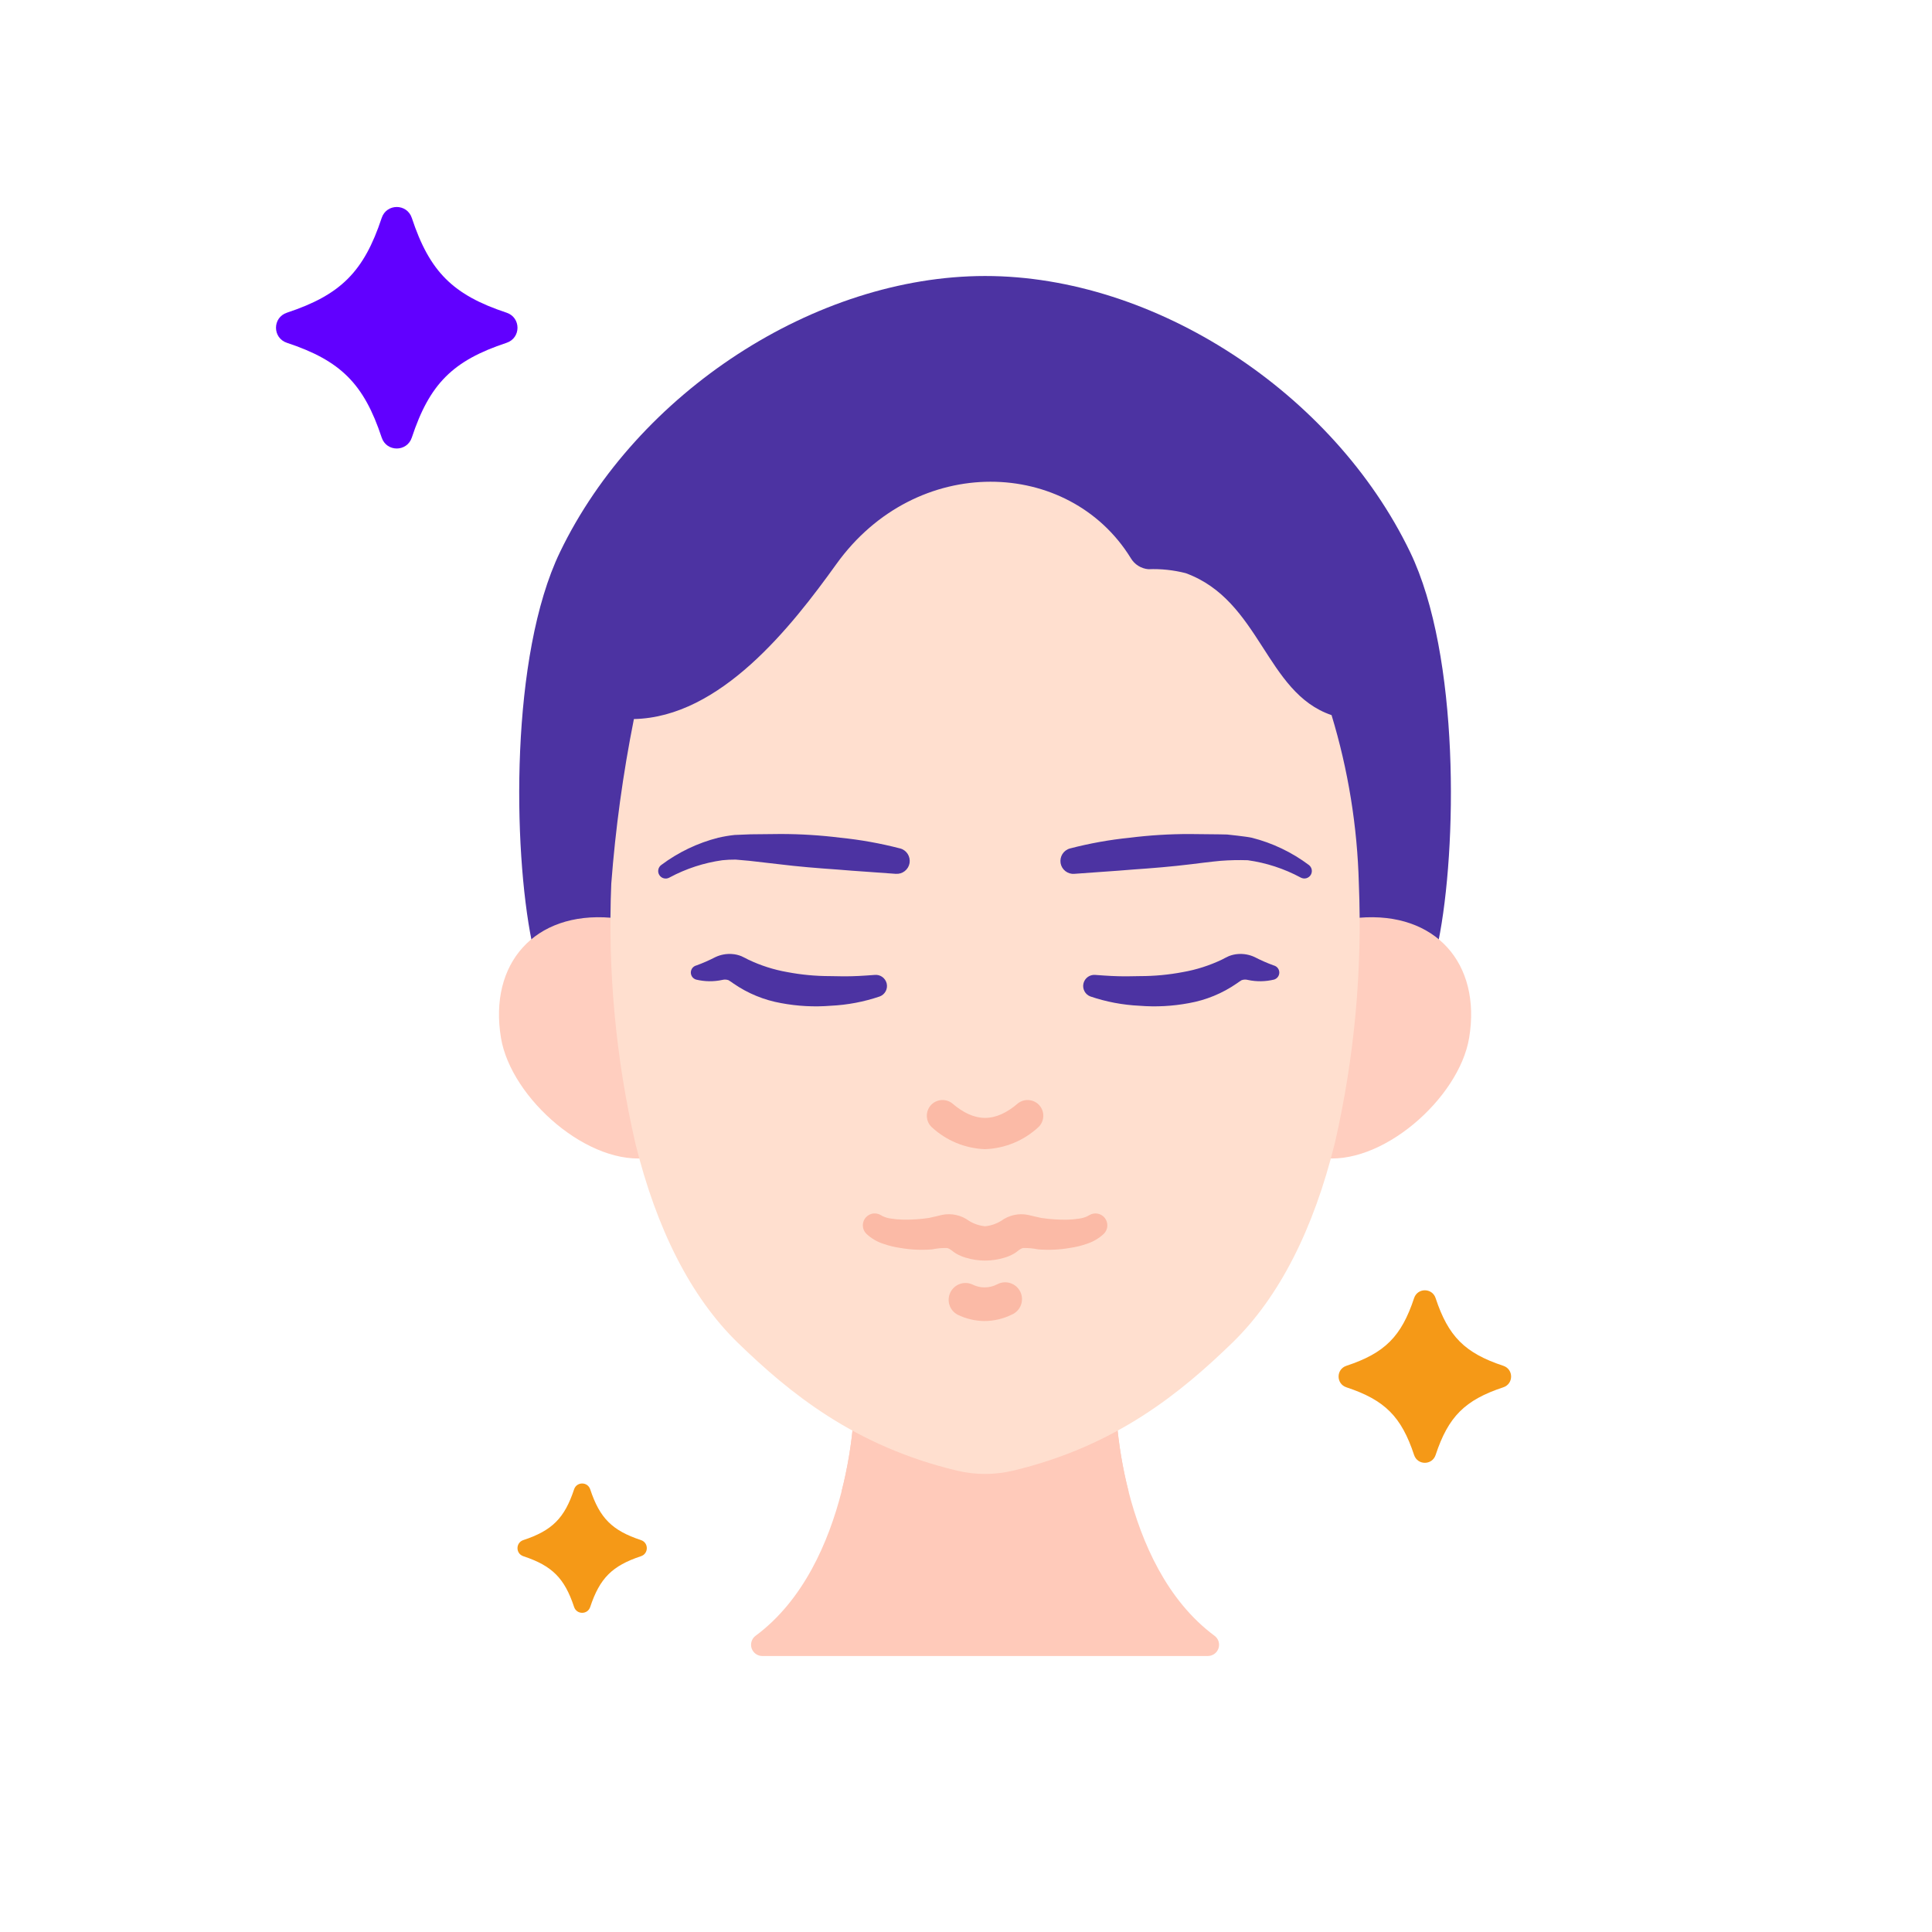 <svg width="56" height="56" viewBox="0 0 56 56" fill="none" xmlns="http://www.w3.org/2000/svg">
<path d="M40.873 16.002C38.641 11.372 33.47 7.998 28.552 8C23.635 8.002 18.464 11.372 16.232 16.002C14.786 18.999 14.868 24.6 15.415 27.295H41.691C42.237 24.6 42.319 18.999 40.873 16.002Z" fill="#4C33A2"/>
<path d="M17.704 26.601L18.846 33.552C17.087 33.84 14.812 31.841 14.521 30.083C14.163 27.923 15.5 26.42 17.704 26.601Z" fill="#FFCEBF"/>
<path d="M42.584 30.083C42.291 31.841 40.018 33.839 38.259 33.552L39.401 26.601C41.605 26.42 42.942 27.923 42.584 30.083Z" fill="#FFCEBF"/>
<path d="M22.094 48H35.011C35.079 48 35.145 47.978 35.2 47.939C35.255 47.899 35.296 47.844 35.318 47.78C35.34 47.715 35.341 47.646 35.322 47.581C35.302 47.516 35.263 47.459 35.209 47.418C33.814 46.386 33.088 44.694 32.714 43.24C32.54 42.557 32.423 41.86 32.366 41.158H24.739C24.682 41.86 24.566 42.557 24.391 43.24C24.017 44.694 23.292 46.386 21.896 47.418C21.842 47.459 21.803 47.516 21.784 47.581C21.764 47.646 21.765 47.715 21.787 47.78C21.809 47.844 21.851 47.899 21.905 47.939C21.96 47.978 22.026 48 22.094 48Z" fill="#FFCABA"/>
<path d="M24.391 43.24C25.435 43.852 26.564 44.304 27.742 44.581C28.275 44.707 28.83 44.707 29.363 44.581C30.54 44.304 31.67 43.852 32.714 43.24C32.539 42.557 32.423 41.86 32.366 41.158H24.739C24.682 41.86 24.566 42.557 24.391 43.24Z" fill="#FFCABA"/>
<path d="M38.7 33.095C38.694 33.118 38.691 33.138 38.684 33.16C38.079 35.604 37.09 37.592 35.714 38.926C34.23 40.364 32.349 41.916 29.363 42.628C28.83 42.755 28.275 42.755 27.742 42.628C24.756 41.916 22.875 40.364 21.391 38.926C20.015 37.592 19.026 35.604 18.421 33.16C18.418 33.144 18.414 33.131 18.411 33.115C17.847 30.657 17.614 28.135 17.718 25.615C17.84 24.012 18.059 22.419 18.374 20.842C20.88 20.79 22.933 18.174 24.241 16.352C26.561 13.118 30.986 13.274 32.776 16.177C32.829 16.267 32.903 16.344 32.992 16.4C33.081 16.456 33.182 16.49 33.286 16.499C33.65 16.484 34.014 16.523 34.367 16.613C36.537 17.403 36.681 20.081 38.596 20.728C39.078 22.314 39.344 23.958 39.387 25.615C39.49 28.128 39.259 30.643 38.7 33.095Z" fill="#FFDFCF"/>
<path d="M28.552 33.309C29.132 33.289 29.685 33.059 30.108 32.662C30.189 32.581 30.236 32.472 30.24 32.357C30.245 32.242 30.206 32.13 30.131 32.043C30.056 31.956 29.951 31.901 29.837 31.888C29.723 31.875 29.608 31.905 29.516 31.973C28.85 32.546 28.256 32.546 27.59 31.973C27.497 31.905 27.382 31.875 27.268 31.888C27.154 31.901 27.049 31.956 26.974 32.043C26.9 32.13 26.86 32.242 26.865 32.357C26.869 32.472 26.916 32.581 26.997 32.662C27.42 33.059 27.973 33.289 28.552 33.309Z" fill="#FBBAA6"/>
<path d="M25.054 35.347C25.099 35.267 25.174 35.209 25.262 35.184C25.351 35.16 25.445 35.172 25.524 35.217L25.586 35.252C25.662 35.287 25.742 35.31 25.825 35.321C25.941 35.339 26.057 35.349 26.174 35.352C26.425 35.356 26.675 35.34 26.922 35.303C26.983 35.294 27.274 35.221 27.307 35.214C27.441 35.187 27.58 35.188 27.713 35.217C27.847 35.246 27.974 35.303 28.084 35.385C28.226 35.473 28.386 35.527 28.553 35.544C28.719 35.528 28.88 35.473 29.022 35.385C29.133 35.304 29.259 35.247 29.393 35.218C29.526 35.188 29.665 35.187 29.799 35.215C29.832 35.221 30.125 35.294 30.184 35.303C30.431 35.34 30.682 35.357 30.932 35.353C31.049 35.35 31.166 35.34 31.281 35.322C31.364 35.311 31.444 35.288 31.52 35.252L31.582 35.217C31.655 35.176 31.741 35.162 31.823 35.179C31.905 35.196 31.979 35.243 32.029 35.31C32.079 35.378 32.103 35.461 32.096 35.545C32.09 35.629 32.052 35.707 31.992 35.766C31.847 35.9 31.674 36 31.486 36.058C31.332 36.111 31.173 36.149 31.012 36.172C30.708 36.225 30.398 36.239 30.091 36.214C29.947 36.184 29.8 36.171 29.654 36.175C29.553 36.198 29.491 36.279 29.405 36.329C29.314 36.383 29.216 36.425 29.114 36.455C28.749 36.566 28.358 36.566 27.993 36.455C27.891 36.425 27.793 36.383 27.702 36.329C27.615 36.279 27.554 36.199 27.453 36.175C27.307 36.171 27.16 36.184 27.017 36.214C26.709 36.239 26.399 36.225 26.095 36.172C25.934 36.149 25.775 36.111 25.621 36.058C25.433 36 25.26 35.9 25.116 35.766C25.06 35.712 25.024 35.642 25.013 35.567C25.002 35.491 25.016 35.414 25.054 35.347Z" fill="#FBBAA6"/>
<path d="M28.539 38.291C28.812 38.289 29.081 38.226 29.326 38.105C29.387 38.08 29.442 38.042 29.487 37.994C29.533 37.946 29.569 37.89 29.592 37.828C29.615 37.766 29.625 37.7 29.623 37.635C29.62 37.569 29.603 37.504 29.575 37.444C29.546 37.385 29.506 37.332 29.456 37.288C29.406 37.245 29.348 37.212 29.285 37.192C29.223 37.171 29.156 37.164 29.09 37.17C29.025 37.176 28.961 37.195 28.903 37.227C28.791 37.285 28.666 37.316 28.539 37.316C28.413 37.316 28.288 37.285 28.176 37.227C28.061 37.178 27.931 37.175 27.813 37.219C27.696 37.264 27.6 37.351 27.546 37.464C27.491 37.577 27.482 37.707 27.521 37.826C27.56 37.946 27.643 38.046 27.753 38.105C27.998 38.226 28.266 38.289 28.539 38.291Z" fill="#FBBAA6"/>
<path d="M31.146 25.328C31.699 25.284 32.268 25.253 32.833 25.204C33.4 25.165 33.967 25.119 34.534 25.049C34.534 25.049 35.172 24.968 35.385 24.951C35.645 24.931 35.907 24.926 36.167 24.934C36.701 25.009 37.218 25.177 37.693 25.432L37.708 25.44C37.757 25.464 37.813 25.47 37.865 25.456C37.917 25.441 37.963 25.407 37.992 25.361C38.02 25.315 38.031 25.26 38.021 25.206C38.011 25.153 37.981 25.105 37.938 25.072C37.445 24.703 36.884 24.434 36.287 24.283C36.133 24.247 35.571 24.189 35.571 24.189L35.353 24.184L34.483 24.175C33.902 24.174 33.322 24.21 32.746 24.282C32.162 24.341 31.583 24.445 31.014 24.593C30.924 24.617 30.846 24.675 30.796 24.753C30.746 24.832 30.727 24.927 30.742 25.019C30.758 25.111 30.808 25.194 30.882 25.251C30.955 25.308 31.048 25.336 31.141 25.329L31.146 25.328Z" fill="#4C33A2"/>
<path d="M24.703 28.296C24.49 28.303 24.273 28.296 24.058 28.293C23.641 28.293 23.226 28.254 22.817 28.176C22.427 28.108 22.048 27.986 21.691 27.816C21.691 27.816 21.533 27.732 21.489 27.715C21.402 27.68 21.311 27.659 21.218 27.653C21.053 27.641 20.889 27.671 20.739 27.741C20.559 27.834 20.373 27.916 20.183 27.985L20.173 27.987C20.13 28.001 20.092 28.028 20.065 28.064C20.039 28.101 20.024 28.145 20.024 28.19C20.024 28.235 20.039 28.279 20.065 28.316C20.092 28.352 20.13 28.379 20.173 28.393C20.423 28.454 20.683 28.458 20.935 28.404C20.995 28.388 21.059 28.39 21.118 28.412C21.138 28.42 21.259 28.507 21.259 28.507C21.674 28.794 22.146 28.988 22.642 29.076C23.116 29.165 23.599 29.191 24.08 29.152C24.563 29.129 25.041 29.039 25.499 28.883C25.573 28.856 25.634 28.802 25.672 28.732C25.709 28.662 25.719 28.581 25.701 28.505C25.682 28.428 25.636 28.361 25.571 28.315C25.507 28.27 25.428 28.25 25.349 28.259C25.349 28.259 24.913 28.293 24.703 28.296Z" fill="#4C33A2"/>
<path d="M32.402 28.296C32.616 28.303 32.833 28.296 33.048 28.293C33.464 28.293 33.879 28.254 34.288 28.176C34.678 28.108 35.057 27.986 35.415 27.816C35.415 27.816 35.573 27.732 35.616 27.715C35.703 27.68 35.794 27.659 35.888 27.653C36.052 27.641 36.217 27.671 36.366 27.741C36.546 27.834 36.732 27.916 36.923 27.985L36.932 27.987C36.975 28.001 37.013 28.028 37.04 28.064C37.067 28.101 37.081 28.145 37.081 28.19C37.081 28.235 37.067 28.279 37.04 28.316C37.013 28.352 36.975 28.379 36.932 28.393C36.682 28.454 36.422 28.458 36.17 28.404C36.11 28.388 36.046 28.39 35.987 28.412C35.968 28.42 35.846 28.507 35.846 28.507C35.431 28.794 34.959 28.988 34.463 29.076C33.989 29.165 33.506 29.191 33.025 29.152C32.542 29.129 32.064 29.039 31.606 28.883C31.532 28.856 31.471 28.802 31.434 28.732C31.397 28.662 31.386 28.581 31.405 28.505C31.423 28.428 31.469 28.361 31.534 28.315C31.599 28.27 31.678 28.25 31.756 28.259C31.756 28.259 32.192 28.293 32.402 28.296Z" fill="#4C33A2"/>
<path d="M26.092 24.593C25.523 24.445 24.944 24.341 24.36 24.282C23.784 24.21 23.204 24.174 22.623 24.174L21.753 24.183L21.291 24.202C21.132 24.219 20.974 24.246 20.818 24.282C20.221 24.434 19.66 24.703 19.167 25.072C19.123 25.104 19.092 25.152 19.082 25.206C19.071 25.26 19.081 25.317 19.111 25.363C19.14 25.41 19.186 25.444 19.239 25.458C19.292 25.472 19.349 25.466 19.397 25.44L19.412 25.432C19.888 25.177 20.405 25.009 20.939 24.934C21.066 24.921 21.194 24.915 21.322 24.916L21.72 24.951L22.571 25.049C23.137 25.119 23.705 25.165 24.272 25.204C24.837 25.253 25.405 25.284 25.959 25.328H25.965C26.058 25.335 26.151 25.308 26.224 25.25C26.298 25.193 26.348 25.11 26.364 25.018C26.379 24.926 26.36 24.831 26.31 24.752C26.26 24.674 26.182 24.616 26.091 24.592L26.092 24.593Z" fill="#4C33A2"/>
<path d="M39.027 40.212C40.139 40.58 40.62 41.061 40.988 42.173C41.088 42.476 41.512 42.476 41.612 42.173C41.98 41.061 42.461 40.58 43.573 40.212C43.876 40.112 43.876 39.688 43.573 39.588C42.461 39.22 41.98 38.739 41.612 37.627C41.512 37.324 41.088 37.324 40.988 37.627C40.62 38.739 40.139 39.22 39.027 39.588C38.724 39.688 38.724 40.112 39.027 40.212Z" fill="#F59917"/>
<path d="M8.318 9.937C9.874 10.452 10.548 11.126 11.063 12.682C11.203 13.106 11.797 13.106 11.937 12.682C12.452 11.126 13.126 10.452 14.682 9.937C15.106 9.797 15.106 9.203 14.682 9.063C13.126 8.548 12.452 7.874 11.937 6.318C11.797 5.894 11.203 5.894 11.063 6.318C10.548 7.874 9.874 8.548 8.318 9.063C7.894 9.203 7.894 9.797 8.318 9.937Z" fill="#6100FF"/>
<path d="M15.17 45.108C16.004 45.384 16.364 45.745 16.64 46.578C16.715 46.805 17.033 46.805 17.108 46.578C17.384 45.745 17.745 45.384 18.578 45.108C18.805 45.033 18.805 44.715 18.578 44.64C17.744 44.364 17.384 44.004 17.108 43.17C17.033 42.943 16.715 42.943 16.64 43.17C16.364 44.004 16.004 44.364 15.17 44.64C14.943 44.715 14.943 45.033 15.17 45.108Z" fill="#F59917"/>
</svg>
